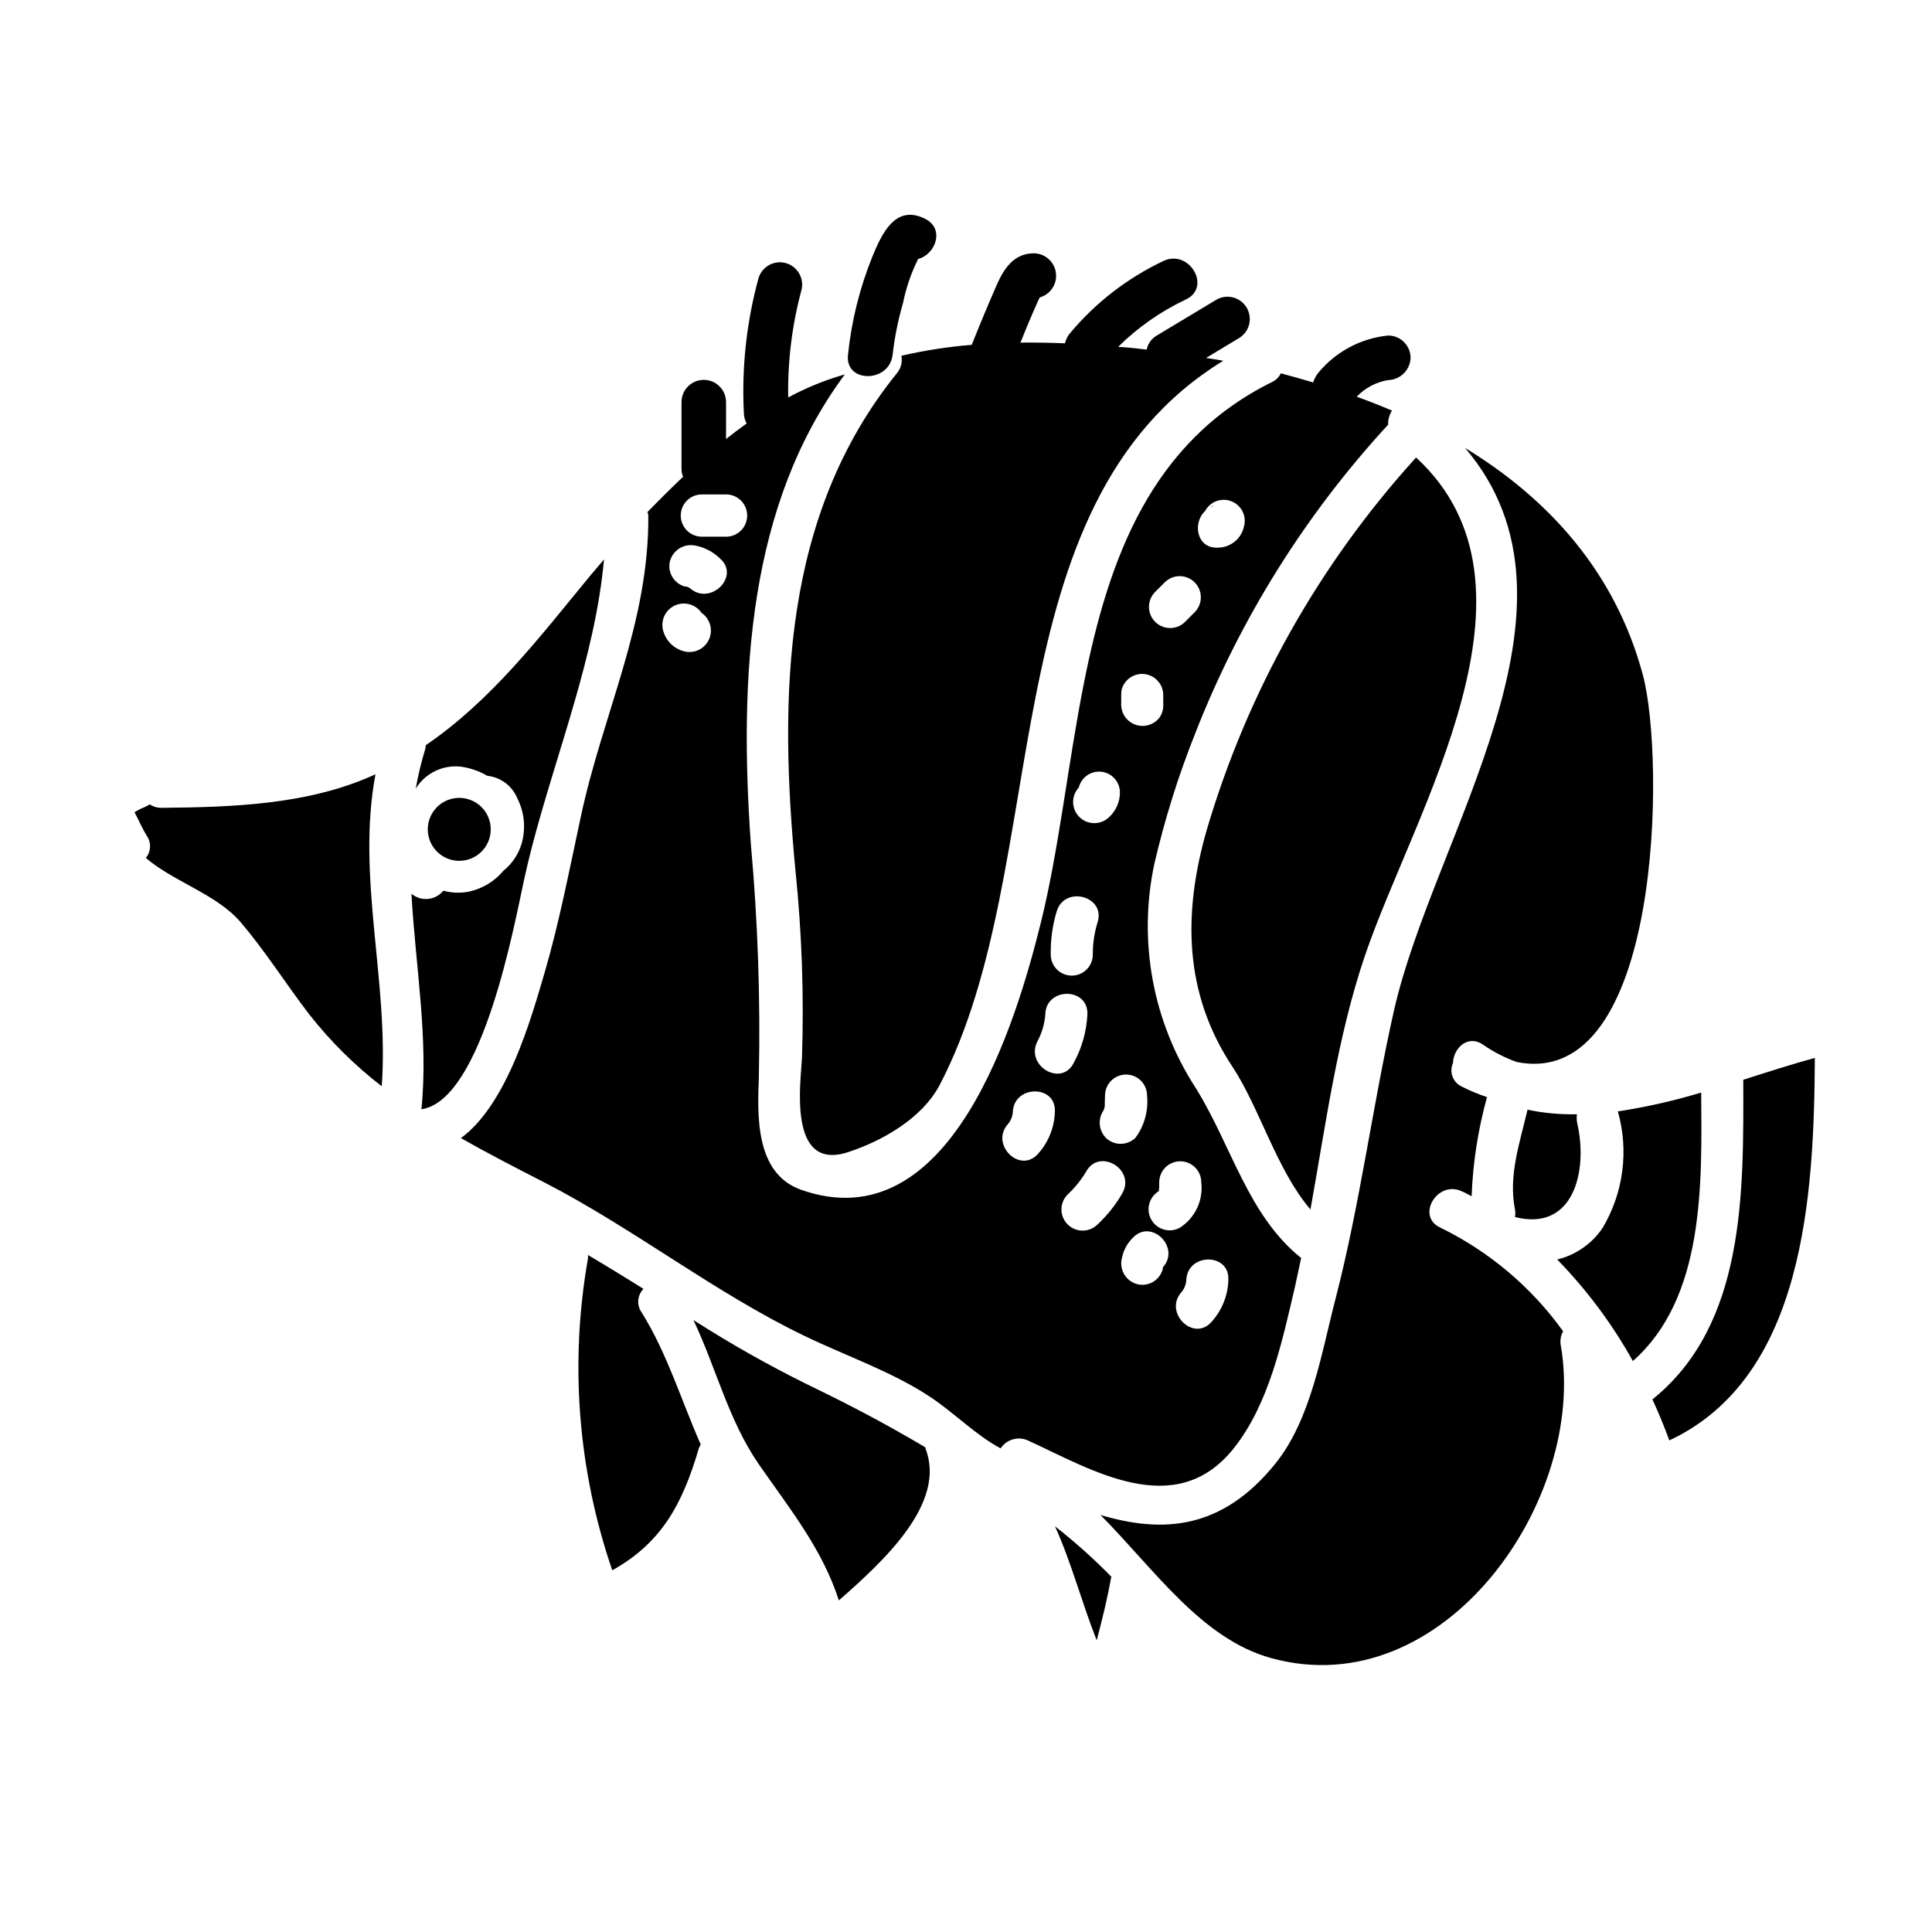 <?xml version="1.0" encoding="UTF-8"?>
<!-- Uploaded to: SVG Repo, www.svgrepo.com, Generator: SVG Repo Mixer Tools -->
<svg fill="#000000" width="800px" height="800px" version="1.1" viewBox="144 144 512 512" xmlns="http://www.w3.org/2000/svg">
 <g>
  <path d="m465.03 278.21-0.168 0.172c0.227-0.113 0.457-0.172 0.742-0.289v0.004c-0.199 0.004-0.395 0.043-0.574 0.113z"/>
  <path d="m182.65 371.36c7.184 6.207 18.789 9.656 25.051 16.953 6.668 7.812 12.012 16.379 18.273 24.535l0.004 0.004c5.586 7.109 12.031 13.5 19.191 19.023 1.969-27.699-6.777-55.336-1.664-82.688-17.527 8.094-37.871 8.727-56.84 8.895-1.066-0.004-2.106-0.324-2.988-0.914-0.406 0.262-0.828 0.492-1.27 0.688-0.953 0.379-1.875 0.84-2.754 1.379 1.09 2.07 2.012 4.254 3.215 6.207 1.273 1.797 1.184 4.223-0.219 5.918z"/>
  <path d="m354.81 374.75c1.695 16.473 2.273 33.043 1.723 49.594-0.289 6.262-3.906 30.227 12.184 24.996 9.141-2.992 19.652-8.965 24.309-17.812 30.629-58.617 12.48-153.55 75.164-191.93-1.52-0.281-3.043-0.488-4.566-0.742l8.66-5.215c2.812-1.648 3.762-5.262 2.117-8.078-1.648-2.816-5.262-3.762-8.078-2.117l-15.711 9.445c-1.418 0.793-2.418 2.168-2.727 3.762-0.969-0.102-1.969-0.25-2.918-0.348-1.535-0.168-3.094-0.285-4.641-0.395l0.004 0.004c5.231-5.176 11.305-9.422 17.961-12.559 6.863-3.246 0.879-13.43-5.961-10.195h0.004c-9.555 4.516-18.012 11.055-24.785 19.164-0.648 0.766-1.098 1.68-1.309 2.66-3.914-0.16-7.848-0.234-11.809-0.191 0.766-1.879 1.516-3.762 2.309-5.629 0.613-1.441 1.227-2.883 1.871-4.309 0.281-0.688 0.598-1.363 0.93-2.027 2.816-0.801 4.637-3.523 4.297-6.43-0.336-2.902-2.734-5.137-5.656-5.266-5.422-0.109-8.141 4.035-10.078 8.477-2.281 5.223-4.477 10.484-6.586 15.777h0.004c-6.273 0.512-12.504 1.477-18.641 2.887 0.324 1.652-0.121 3.363-1.207 4.656-30.426 37.641-31.27 85.68-26.863 131.82z"/>
  <path d="m299.82 476.58c0.027 0.305 0.027 0.613 0 0.918-4.891 27.652-2.676 56.094 6.438 82.656 12.871-7.242 18.5-17.125 22.98-32.469h0.004c0.129-0.301 0.285-0.586 0.461-0.863-5.172-11.723-8.848-24.078-15.684-35.055h-0.004c-1.344-1.922-1.129-4.531 0.516-6.207-4.883-3.062-9.785-6.055-14.711-8.98z"/>
  <path d="m328.49 305.84v0.031l0.082 0.027z"/>
  <path d="m253.04 380.85c1.035 18.965 4.543 38.156 2.644 57.121 16.262-2.414 24.711-49.535 27.184-60.742 0.629-2.875 1.32-5.801 2.066-8.66 6.555-25.285 16.777-50.457 19.137-76.316-1.148 1.383-2.363 2.754-3.562 4.195-13.676 16.605-26.262 33.156-43.691 45.051-0.008 0.328-0.047 0.656-0.113 0.977-1.059 3.449-1.902 6.965-2.531 10.52 2.543-4.129 7.258-6.398 12.07-5.809 2.434 0.348 4.777 1.168 6.894 2.418 3.527 0.363 6.57 2.629 7.93 5.902 1.953 3.805 2.344 8.215 1.094 12.301-0.828 2.621-2.383 4.953-4.481 6.723-0.059 0.059-0.172 0.113-0.23 0.172l-0.004 0.004c-2.465 2.973-5.902 4.984-9.699 5.684-2.09 0.32-4.223 0.207-6.266-0.344-1 1.242-2.461 2.027-4.051 2.176-1.59 0.152-3.172-0.344-4.391-1.371z"/>
  <path d="m330.5 307.85-0.062-0.062 0.027 0.086z"/>
  <path d="m357.95 510.89c-10.371-5.125-20.449-10.824-30.188-17.066 6.031 12.699 9.32 26.664 17.367 38.27 8.16 11.781 16.812 22.41 21.176 36.031 11.84-10.402 28.676-25.801 22.926-40.34v-0.227c-11.488-6.785-20.363-11.379-31.281-16.668z"/>
  <path d="m463.76 364.07c-6.258 21.891-6.086 43.156 6.898 62.695 7.086 10.746 11.781 27.469 20.629 37.754 4.082-22.641 7.129-45.742 14.426-67.234 13.102-38.5 50.684-97.859 13.559-132.05l0.004 0.004c-25.738 28.324-44.719 62.117-55.516 98.832z"/>
  <path d="m532.25 262.7c35.855 42.004-8.332 102.57-18.848 149.18-5.688 25.285-8.961 51.141-15.457 76.254-3.676 14.078-6.434 31.84-15.863 43.617-14.25 17.754-29.996 18.617-46.445 13.734 14.426 14.539 26.723 32.812 45.227 37.926 45.801 12.641 83.895-42.062 76.754-82.926h-0.004c-0.219-1.262 0.004-2.559 0.629-3.676-8.402-11.703-19.578-21.141-32.523-27.469-6.551-2.988-0.863-12.641 5.633-9.652 0.922 0.395 1.723 0.863 2.641 1.32 0.34-8.883 1.707-17.695 4.082-26.262-2.269-0.754-4.477-1.672-6.609-2.754-1.156-0.508-2.059-1.453-2.512-2.633-0.453-1.176-0.418-2.484 0.098-3.637 0.113-3.965 3.965-7.699 8.047-4.824 2.738 1.895 5.711 3.422 8.848 4.539 38.504 7.703 39.422-80.508 33.391-102.73-7.363-27.195-24.949-46.5-47.086-60.004z"/>
  <path d="m434.64 578.7c1.438-5.461 2.816-10.973 3.793-16.531 0-0.117 0.113-0.172 0.113-0.289-4.68-4.789-9.676-9.262-14.957-13.383 4.383 9.688 7.082 20.203 11.051 30.203z"/>
  <path d="m561.97 441.59c-0.16-0.754-0.18-1.535-0.059-2.297-4.398 0.094-8.793-0.312-13.098-1.211-2.012 8.66-5.117 17.469-3.332 26.371h-0.004c0.145 0.684 0.145 1.391 0 2.07 15.57 3.969 19.438-12.234 16.492-24.934z"/>
  <path d="m594.83 433.54c-7.246 2.188-14.641 3.859-22.125 4.996 0.059 0 0.059 0 0.059 0.059 2.938 10.41 1.461 21.57-4.082 30.855-2.832 4.172-7.109 7.141-12.008 8.332 7.844 8.043 14.59 17.094 20.051 26.91 19.094-16.852 18.289-46.965 18.105-71.152z"/>
  <path d="m288.33 401.76c-3.508 11.895-9.84 34.824-22.184 43.848 7.184 4.078 14.539 7.871 22.066 11.723 23.793 12.238 45.172 29.258 69.074 40.738 10.918 5.285 23.273 9.48 33.332 16.203 6.32 4.195 11.895 10 18.559 13.562l-0.004 0.004c1.582-2.406 4.691-3.289 7.305-2.07 16.777 7.699 38.965 21.434 54.418 2.125 9.422-11.781 12.871-28.34 16.258-42.754 0.574-2.586 1.094-5.172 1.668-7.758-14.078-11.258-18.445-29.758-27.867-44.938-11.465-17.602-15.43-39.047-11.023-59.586 2.754-11.848 6.406-23.473 10.918-34.766 11.812-30.105 29.113-57.754 51.016-81.543-0.039-1.32 0.32-2.625 1.035-3.734-3.078-1.312-6.195-2.539-9.355-3.68 2.231-2.348 5.172-3.894 8.367-4.41 3.219-0.102 5.805-2.688 5.906-5.902-0.02-3.254-2.652-5.887-5.906-5.906-7.277 0.715-13.969 4.293-18.602 9.949-0.582 0.746-1.027 1.59-1.316 2.488-2.848-0.836-5.688-1.668-8.574-2.422v0.004c-0.469 1.016-1.281 1.828-2.297 2.297-32.062 15.863-43.27 46.723-49.82 79.535-4.309 21.609-6.609 44.145-11.492 63.855-6.492 26.148-23.844 84.781-63.609 70.648-12.125-4.367-11.492-19.727-11.09-29.953l-0.008-0.004c0.441-20.586-0.27-41.18-2.125-61.688-3.148-44.535-0.688-89.875 24.879-124.36h-0.113c-5.16 1.48-10.141 3.512-14.863 6.066-0.164-9.562 1.008-19.102 3.481-28.34 0.871-3.144-0.973-6.394-4.117-7.266-3.144-0.871-6.394 0.973-7.266 4.117-3.168 11.633-4.465 23.699-3.844 35.738 0.039 0.93 0.289 1.836 0.738 2.648-1.836 1.312-3.656 2.688-5.465 4.121l0.004-9.777c0-3.258-2.644-5.902-5.906-5.902-3.262 0-5.902 2.644-5.902 5.902v17.559c-0.004 0.762 0.137 1.516 0.414 2.223-3.234 3.066-6.383 6.211-9.445 9.359 0.137 0.285 0.215 0.598 0.23 0.918 0.23 28.445-12.066 52.523-17.871 79.758-2.992 13.84-5.637 27.746-9.602 41.363zm138.61 58.789c1.902-1.77 3.551-3.801 4.883-6.035 3.449-6.379 13.098-0.691 9.656 5.629-1.773 3.098-4 5.906-6.609 8.34-2.191 2.191-5.742 2.191-7.934 0-2.188-2.191-2.188-5.746 0.004-7.934zm9.84-23.387c0-0.922 0-1.898 0.059-2.816v-0.004c0-3.078 2.496-5.574 5.574-5.574s5.57 2.496 5.57 5.574c0.391 3.965-0.695 7.93-3.043 11.148-2.191 2.184-5.738 2.184-7.93 0-2.098-2.227-2.098-5.703 0-7.93-0.938 1.152-0.301 0.344-0.246-0.398zm32.754 46.027c-0.117 4.129-1.707 8.082-4.481 11.145-4.824 5.402-12.758-2.586-7.926-7.93h-0.004c0.758-0.906 1.203-2.035 1.266-3.215 0.324-7.184 11.531-7.227 11.129 0zm-18.445-23.5 0.004-0.004c0.105-0.781 0.145-1.57 0.113-2.359 0-3.078 2.496-5.574 5.574-5.574 3.078 0 5.57 2.496 5.57 5.574 0.57 4.75-1.613 9.406-5.633 12.008-2.656 1.5-6.031 0.59-7.57-2.043-1.543-2.637-0.684-6.023 1.926-7.606zm1.09 20.168 0.004-0.004c0 0.176-0.02 0.348-0.059 0.516-0.391 1.438-1.34 2.66-2.633 3.394-1.297 0.734-2.832 0.918-4.266 0.516-2.949-0.871-4.676-3.922-3.902-6.898 0.402-2.027 1.402-3.887 2.871-5.34 4.926-5.231 12.742 2.586 7.973 7.812zm11.195-200.44c1.336-2.519 4.359-3.625 7.004-2.559 2.648 1.062 4.062 3.953 3.281 6.695-0.703 3.223-3.539 5.535-6.836 5.574-5.75 0.348-6.84-6.609-3.449-9.711zm-13.445 21.648 2.875-2.875v0.004c2.211-2.062 5.652-2 7.789 0.137 2.137 2.137 2.195 5.578 0.137 7.789l-2.875 2.875 0.004-0.004c-2.215 2-5.609 1.918-7.723-0.191-2.109-2.106-2.203-5.5-0.211-7.719zm-8.793 26.949c0.008-0.422 0.047-0.844 0.113-1.262 0.723-2.68 3.297-4.43 6.055-4.113 2.758 0.316 4.871 2.602 4.969 5.375v2.875c0.027 1.195-0.336 2.363-1.035 3.332-1.477 1.867-3.961 2.613-6.223 1.871-2.262-0.746-3.812-2.824-3.891-5.203zm-11.32 24.766h0.055c0.625-2.715 3.172-4.543 5.941-4.266 2.773 0.277 4.906 2.574 4.981 5.359 0.031 2.617-1.078 5.113-3.043 6.84-2.219 1.984-5.602 1.895-7.711-0.207-2.109-2.106-2.207-5.488-0.227-7.711zm-5.75 32.648c2.184-6.836 12.988-3.91 10.805 2.988-0.855 2.773-1.281 5.66-1.266 8.562 0 3.078-2.496 5.574-5.574 5.574-3.078 0-5.574-2.496-5.574-5.574-0.07-3.91 0.473-7.809 1.609-11.551zm-5.168 34.602c1.215-2.234 1.941-4.703 2.125-7.242 0.172-7.184 11.379-7.238 11.148 0-0.211 4.512-1.449 8.914-3.617 12.875-3.223 6.492-12.879 0.805-9.656-5.633zm-7.758 21.836v0.004c0.758-0.91 1.203-2.039 1.266-3.223 0.348-7.184 11.551-7.238 11.148 0h-0.004c-0.117 4.133-1.703 8.086-4.477 11.148-4.836 5.402-12.77-2.57-7.938-7.926zm-81.277-166.84h6.691c3.035 0.078 5.457 2.562 5.457 5.602 0 3.039-2.422 5.523-5.457 5.602h-6.691c-3.039-0.078-5.457-2.562-5.457-5.602 0-3.039 2.418-5.523 5.457-5.602zm-8.266 17.52c0.887-2.934 3.918-4.652 6.891-3.914 2.375 0.5 4.559 1.664 6.297 3.359 5.481 4.723-2.484 12.617-7.922 7.922-0.375-0.328-0.859-0.5-1.359-0.477-2.981-0.824-4.734-3.906-3.914-6.891zm8.332 13.883v-0.004c2.238 1.539 3.078 4.445 2 6.938-1.074 2.492-3.766 3.875-6.422 3.297-2.902-0.648-5.172-2.91-5.836-5.812-0.586-2.66 0.797-5.363 3.301-6.441 2.5-1.078 5.418-0.23 6.949 2.019z"/>
  <path d="m624.95 424.35c-6.035 1.664-12.355 3.676-18.965 5.801 0.059 29.594 0.688 64.82-24.078 84.703 1.668 3.621 3.16 7.242 4.484 10.863 35.914-16.785 38.352-65.164 38.559-101.37z"/>
  <path d="m380.55 238.04c0.527-4.641 1.449-9.23 2.754-13.715 0.816-4.062 2.168-7.996 4.019-11.703 4.613-1.18 7.152-8.012 1.805-10.656-7.871-3.902-11.438 3.977-13.969 10.105h0.004c-3.356 8.312-5.519 17.059-6.438 25.977-0.848 7.531 10.969 7.469 11.824-0.008z"/>
  <path d="m274.05 363.79c0-3.375-2.031-6.418-5.148-7.707-3.117-1.293-6.703-0.578-9.09 1.809-2.387 2.383-3.098 5.973-1.809 9.09 1.293 3.113 4.332 5.148 7.707 5.148 4.606 0 8.34-3.734 8.34-8.34z"/>
 </g>
</svg>